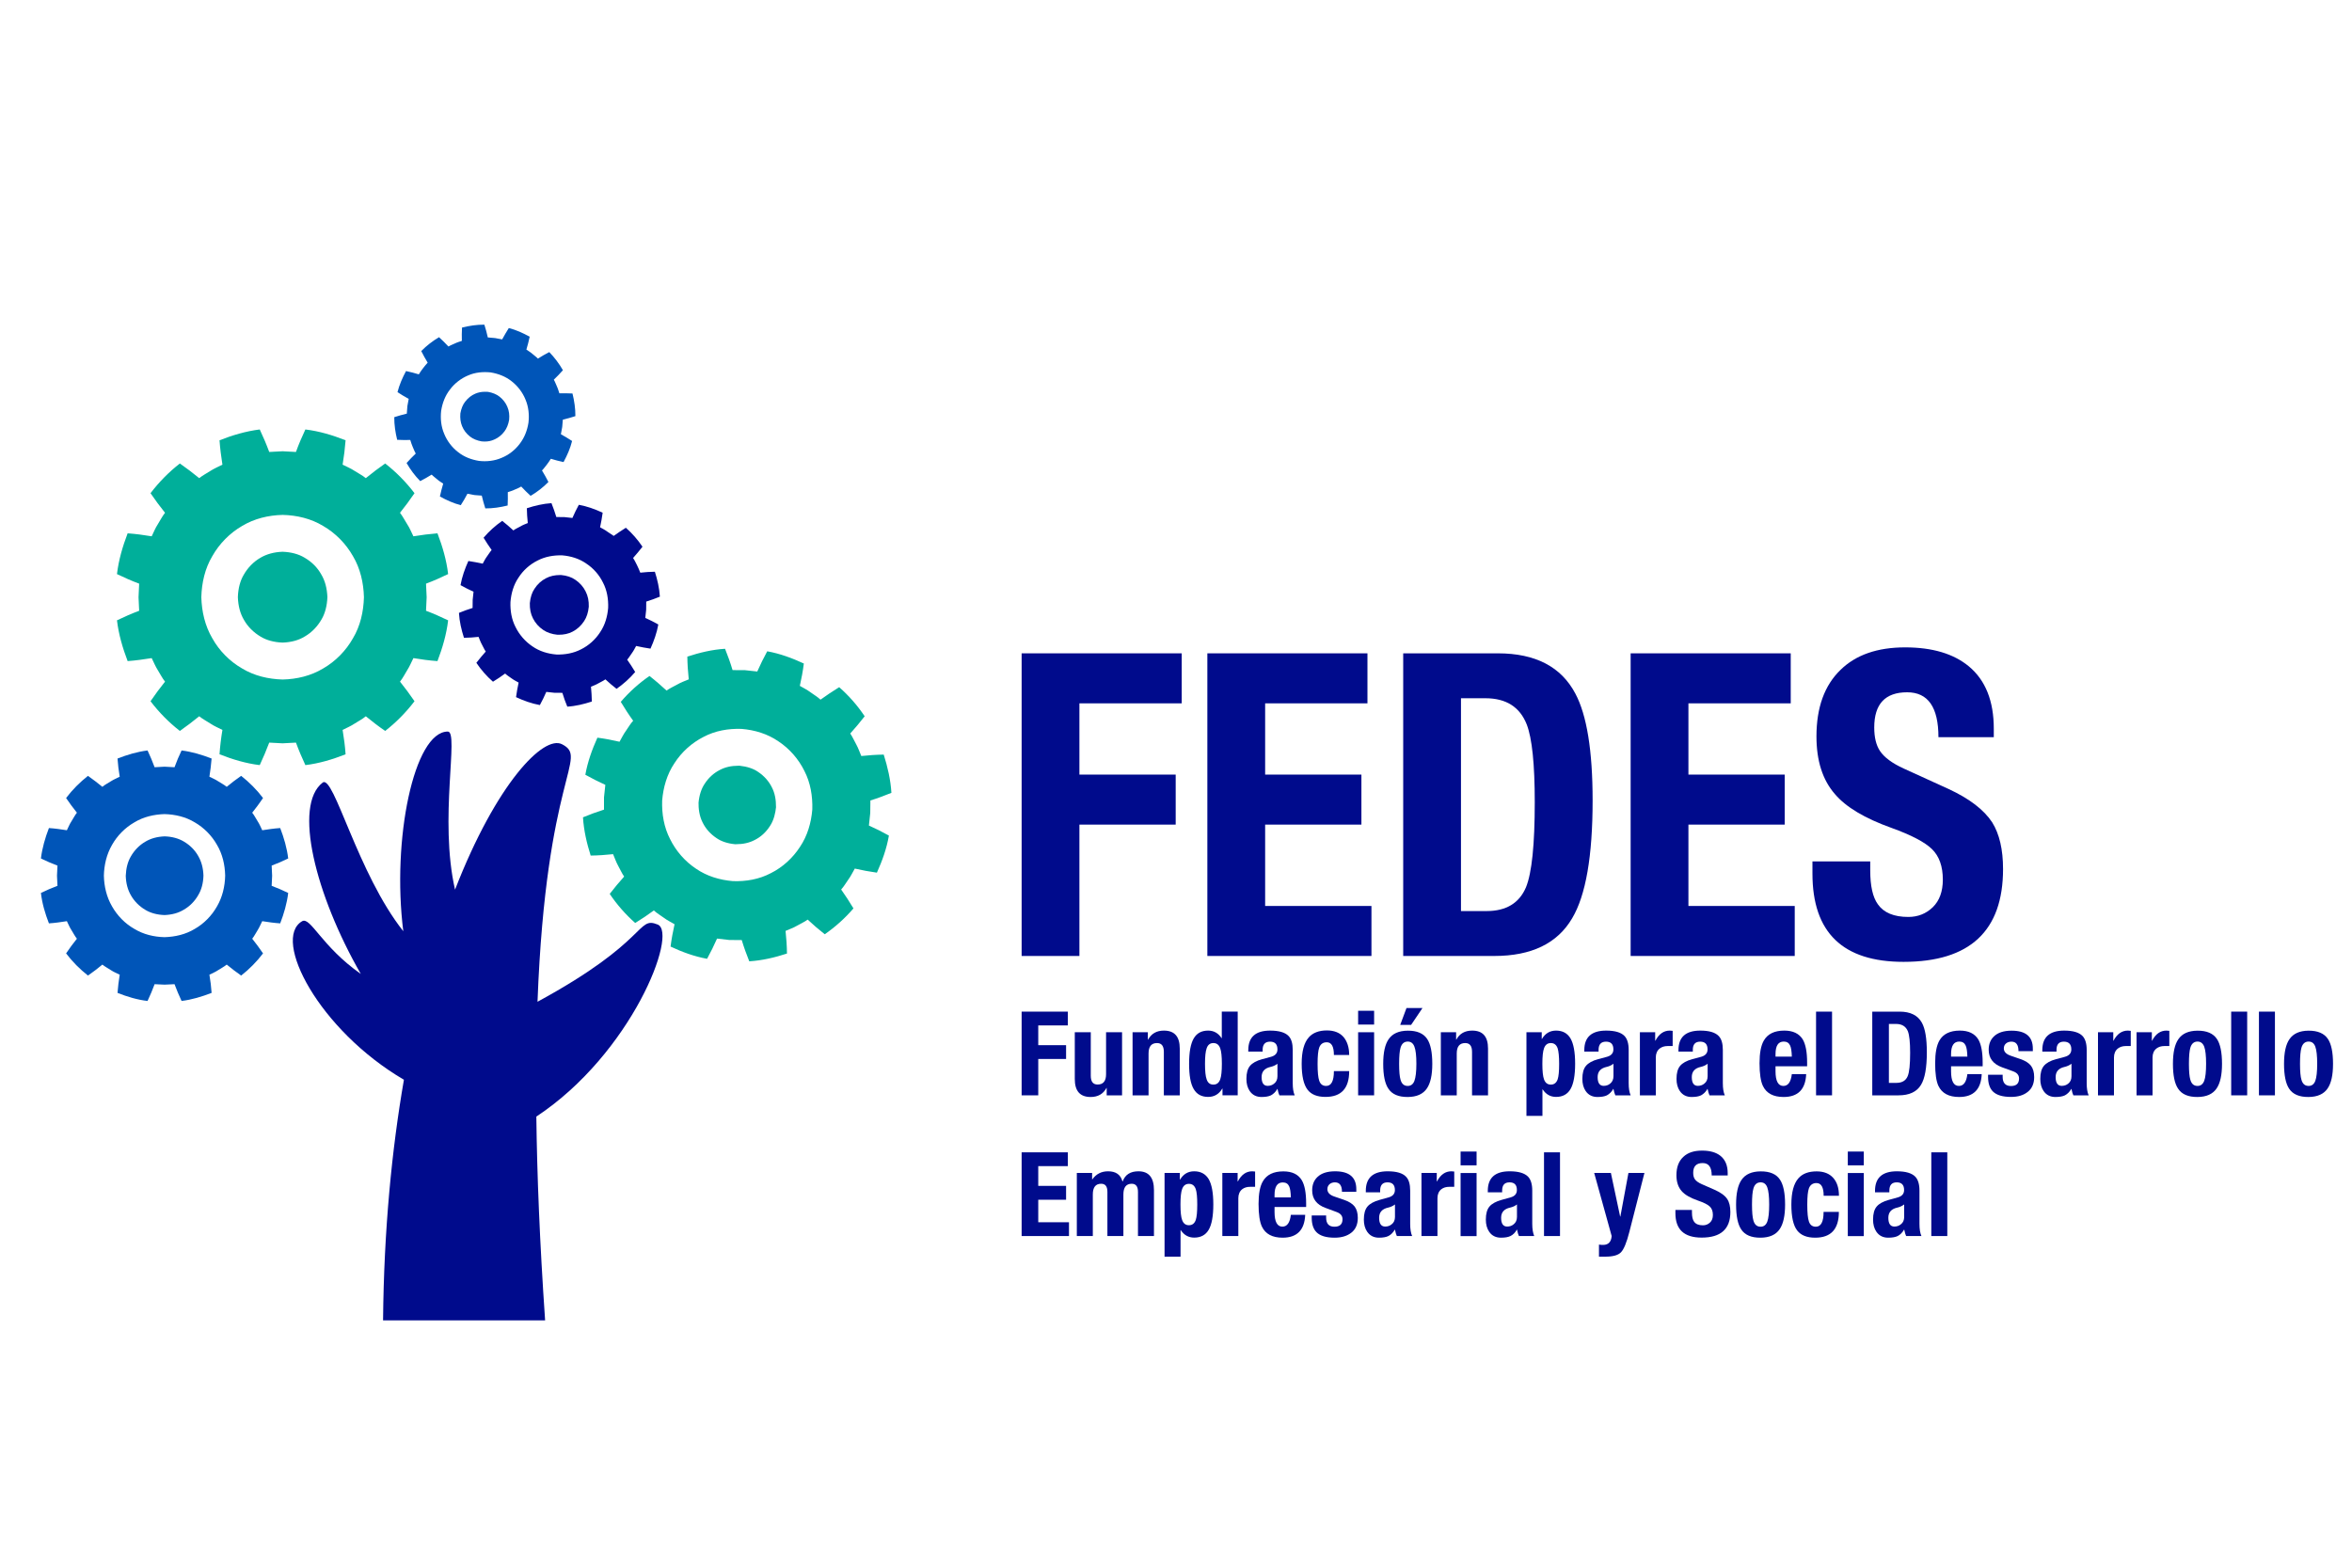 <?xml version="1.0" encoding="UTF-8"?> <svg xmlns="http://www.w3.org/2000/svg" xmlns:xlink="http://www.w3.org/1999/xlink" version="1.1" id="Capa_1" x="0px" y="0px" viewBox="0 0 300 200" style="enable-background:new 0 0 300 200;" xml:space="preserve"> <style type="text/css"> .st0{fill:#000B8C;} .st1{fill:#00AF9A;} .st2{fill:#0055B8;} </style> <g> <g> <path class="st0" d="M69.53,168.46c-0.69-10.01-1.03-18.6-1.12-26.01c12.14-8.02,18.11-23.43,15.48-24.5 c-2.7-1.1-1.04,2.09-15.33,9.85c1.1-29.06,6.57-31.08,3.13-32.85c-2.36-1.22-8.39,5.01-13.65,18.55 c-2.07-9.05,0.55-20.17-0.92-20.17c-4.32,0-7.16,13.78-5.68,25.47c-5.85-7.38-8.87-20.03-10.28-18.96 c-3.79,2.89-0.94,14.31,4.86,24.41c-5.03-3.53-6.42-7.35-7.49-6.72c-3.88,2.28,2.15,13.87,12.99,20.22 c-1.54,8.88-2.55,19.1-2.66,30.7H69.53z"></path> <path class="st1" d="M27.08,81.43c-0.93-1.58-1.35-3.4-1.4-5.24c0.05-1.85,0.46-3.66,1.4-5.24c0.9-1.59,2.23-2.94,3.8-3.85 c1.56-0.94,3.36-1.37,5.17-1.41c1.82,0.04,3.62,0.47,5.17,1.41c1.57,0.91,2.9,2.26,3.8,3.85c0.94,1.58,1.35,3.4,1.4,5.24 c-0.05,1.84-0.46,3.67-1.4,5.24c-0.9,1.59-2.22,2.94-3.8,3.85c-1.56,0.94-3.35,1.37-5.17,1.41c-1.82-0.05-3.62-0.47-5.17-1.41 C29.3,84.37,27.97,83.03,27.08,81.43 M17.75,77.92c-0.97,0.36-1.89,0.77-2.83,1.22c0.21,1.78,0.72,3.52,1.36,5.2 c1.01-0.07,2.06-0.22,3.07-0.38c0.25,0.51,0.47,1.05,0.78,1.54c0.31,0.49,0.56,1.01,0.92,1.46c-0.64,0.8-1.26,1.63-1.85,2.5 c1.08,1.42,2.34,2.7,3.74,3.79c0.85-0.6,1.68-1.22,2.47-1.87c0.44,0.36,0.96,0.62,1.44,0.94c0.48,0.32,1.01,0.54,1.52,0.8 c-0.17,1.02-0.3,2.08-0.37,3.11c1.65,0.65,3.37,1.17,5.13,1.38c0.44-0.95,0.84-1.88,1.21-2.87l1.7,0.09l1.71-0.09 c0.36,0.99,0.76,1.92,1.2,2.87c1.76-0.21,3.48-0.73,5.13-1.38c-0.07-1.03-0.21-2.09-0.38-3.11c0.51-0.26,1.04-0.48,1.52-0.8 c0.48-0.31,1-0.57,1.44-0.94c0.79,0.65,1.61,1.28,2.47,1.87c1.4-1.09,2.66-2.37,3.74-3.79c-0.59-0.87-1.21-1.7-1.85-2.5 c0.36-0.45,0.62-0.97,0.92-1.46c0.31-0.48,0.53-1.02,0.79-1.54c1.01,0.17,2.05,0.31,3.07,0.38c0.64-1.68,1.15-3.42,1.36-5.2 c-0.94-0.45-1.86-0.86-2.82-1.22l0.08-1.73l-0.08-1.73c0.97-0.36,1.89-0.77,2.82-1.22c-0.21-1.79-0.72-3.53-1.36-5.2 c-1.01,0.08-2.06,0.21-3.07,0.38c-0.26-0.52-0.47-1.06-0.79-1.54c-0.31-0.48-0.57-1.01-0.92-1.46c0.64-0.8,1.26-1.63,1.85-2.5 c-1.08-1.42-2.34-2.7-3.74-3.79c-0.86,0.6-1.68,1.22-2.47,1.87c-0.44-0.36-0.96-0.62-1.44-0.93c-0.48-0.32-1.01-0.53-1.52-0.79 c0.17-1.02,0.3-2.08,0.38-3.11c-1.65-0.65-3.37-1.17-5.13-1.38c-0.44,0.95-0.85,1.88-1.2,2.87l-1.71-0.09l-1.7,0.09 c-0.36-0.98-0.76-1.91-1.21-2.87c-1.76,0.22-3.48,0.73-5.13,1.38c0.07,1.02,0.21,2.09,0.37,3.11c-0.51,0.26-1.04,0.48-1.52,0.79 c-0.48,0.31-0.99,0.57-1.44,0.93c-0.79-0.65-1.61-1.27-2.47-1.87c-1.4,1.09-2.66,2.37-3.74,3.79c0.59,0.87,1.21,1.7,1.85,2.5 c-0.36,0.45-0.61,0.97-0.92,1.46c-0.32,0.49-0.53,1.02-0.78,1.54c-1.01-0.17-2.06-0.31-3.07-0.38c-0.64,1.67-1.15,3.42-1.36,5.2 c0.94,0.45,1.85,0.86,2.83,1.22l-0.08,1.73L17.75,77.92z"></path> <path class="st1" d="M36.05,81.98c-1.09-0.04-2.05-0.3-2.79-0.75c-0.92-0.54-1.66-1.29-2.14-2.14c-0.49-0.82-0.74-1.8-0.78-2.91 c0.04-1.12,0.29-2.07,0.73-2.82c0.53-0.94,1.27-1.69,2.11-2.18c0.81-0.49,1.77-0.75,2.86-0.79c1.09,0.04,2.05,0.3,2.78,0.74 c0.94,0.54,1.67,1.28,2.15,2.14c0.5,0.83,0.74,1.79,0.79,2.9c-0.04,1.11-0.3,2.08-0.73,2.82c-0.54,0.95-1.27,1.69-2.12,2.19 C38.1,81.69,37.13,81.94,36.05,81.98"></path> <path class="st1" d="M85.47,107.05c-0.78-1.51-1.07-3.22-1.01-4.92c0.14-1.7,0.62-3.36,1.57-4.77c0.91-1.42,2.21-2.59,3.71-3.35 c1.49-0.79,3.17-1.08,4.85-1.02c1.68,0.14,3.31,0.63,4.7,1.59c1.41,0.93,2.56,2.25,3.31,3.77c0.78,1.51,1.06,3.21,1.01,4.92 c-0.14,1.7-0.62,3.36-1.57,4.77c-0.92,1.42-2.21,2.6-3.71,3.35c-1.49,0.79-3.17,1.08-4.85,1.02c-1.68-0.14-3.32-0.63-4.71-1.59 C87.37,109.89,86.22,108.57,85.47,107.05 M77.04,103.29c-0.92,0.29-1.79,0.61-2.68,0.98c0.1,1.66,0.48,3.3,0.98,4.88 c0.94-0.01,1.91-0.08,2.86-0.18c0.21,0.49,0.38,1,0.64,1.47c0.26,0.46,0.47,0.96,0.77,1.39c-0.63,0.7-1.25,1.44-1.84,2.21 c0.92,1.37,2.02,2.62,3.25,3.71c0.82-0.5,1.62-1.04,2.38-1.6c0.39,0.36,0.85,0.63,1.28,0.94c0.42,0.32,0.91,0.55,1.36,0.82 c-0.21,0.93-0.39,1.91-0.51,2.85c1.49,0.7,3.05,1.27,4.66,1.56c0.46-0.85,0.88-1.69,1.27-2.58l1.57,0.18l1.58,0.01 c0.28,0.93,0.6,1.81,0.96,2.71c1.64-0.1,3.25-0.48,4.81-0.99c-0.01-0.95-0.08-1.95-0.18-2.89c0.49-0.22,0.99-0.38,1.44-0.65 c0.46-0.27,0.95-0.47,1.38-0.79c0.69,0.65,1.42,1.27,2.18,1.87c1.35-0.94,2.59-2.05,3.66-3.3c-0.5-0.83-1.02-1.64-1.57-2.41 c0.36-0.39,0.62-0.86,0.93-1.29c0.32-0.43,0.54-0.92,0.81-1.38c0.92,0.21,1.88,0.39,2.82,0.52c0.68-1.51,1.25-3.09,1.53-4.73 c-0.84-0.47-1.67-0.89-2.55-1.28l0.17-1.59l0.02-1.61c0.92-0.28,1.78-0.61,2.68-0.97c-0.1-1.66-0.48-3.3-0.98-4.88 c-0.94,0.01-1.91,0.08-2.86,0.18c-0.21-0.49-0.38-1-0.64-1.47c-0.26-0.46-0.47-0.96-0.77-1.4c0.63-0.7,1.25-1.44,1.84-2.2 c-0.92-1.38-2.02-2.63-3.25-3.71c-0.82,0.5-1.62,1.04-2.38,1.59c-0.39-0.36-0.85-0.63-1.28-0.94c-0.42-0.32-0.9-0.55-1.36-0.82 c0.21-0.93,0.39-1.9,0.51-2.85c-1.49-0.69-3.05-1.27-4.67-1.56c-0.46,0.85-0.88,1.69-1.27,2.58l-1.57-0.17l-1.58-0.01 c-0.28-0.94-0.6-1.82-0.96-2.72c-1.64,0.1-3.25,0.49-4.81,1c0.01,0.95,0.08,1.94,0.18,2.9c-0.49,0.21-0.99,0.38-1.45,0.65 c-0.46,0.26-0.95,0.47-1.38,0.78c-0.69-0.64-1.42-1.27-2.18-1.86c-1.35,0.93-2.59,2.05-3.66,3.3c0.5,0.83,1.02,1.64,1.58,2.41 c-0.36,0.39-0.62,0.86-0.93,1.3c-0.32,0.43-0.54,0.92-0.81,1.38c-0.93-0.22-1.89-0.4-2.82-0.52c-0.68,1.51-1.25,3.09-1.54,4.73 c0.84,0.47,1.67,0.89,2.55,1.29l-0.17,1.59L77.04,103.29z"></path> <path class="st1" d="M93.74,107.7c-0.94-0.09-1.75-0.36-2.35-0.78c-0.78-0.52-1.38-1.2-1.76-1.97c-0.46-0.89-0.54-1.85-0.53-2.55 c0.09-0.96,0.36-1.78,0.77-2.39c0.51-0.8,1.19-1.4,1.94-1.78c0.7-0.37,1.48-0.54,2.38-0.54l0.15,0c0.94,0.1,1.75,0.36,2.35,0.78 c0.78,0.52,1.38,1.2,1.76,1.97c0.38,0.73,0.54,1.58,0.53,2.55c-0.07,0.69-0.26,1.63-0.77,2.39c-0.51,0.8-1.18,1.4-1.94,1.78 c-0.7,0.37-1.49,0.54-2.37,0.54L93.74,107.7z"></path> <path class="st2" d="M56.65,55.33c-0.39-0.92-0.49-1.93-0.38-2.92c0.15-0.98,0.51-1.93,1.12-2.71c0.59-0.79,1.4-1.42,2.31-1.8 c0.9-0.4,1.9-0.49,2.88-0.39c0.97,0.16,1.9,0.51,2.68,1.13c0.78,0.61,1.4,1.42,1.77,2.34c0.39,0.92,0.49,1.93,0.38,2.92 c-0.15,0.99-0.51,1.93-1.12,2.72c-0.59,0.79-1.4,1.42-2.31,1.79c-0.9,0.39-1.9,0.5-2.88,0.39c-0.98-0.16-1.91-0.51-2.68-1.13 C57.64,57.07,57.02,56.25,56.65,55.33 M51.89,52.77c-0.55,0.13-1.07,0.28-1.6,0.45c-0.01,0.98,0.14,1.95,0.37,2.89 c0.55,0.03,1.12,0.03,1.67,0.02c0.1,0.3,0.18,0.6,0.31,0.88c0.13,0.28,0.23,0.58,0.39,0.85c-0.39,0.38-0.79,0.78-1.17,1.21 c0.48,0.84,1.06,1.62,1.74,2.31c0.5-0.26,0.99-0.54,1.46-0.83c0.22,0.23,0.47,0.4,0.71,0.61c0.23,0.21,0.5,0.36,0.76,0.54 c-0.16,0.54-0.3,1.09-0.42,1.64c0.85,0.47,1.73,0.87,2.66,1.11c0.31-0.48,0.59-0.95,0.85-1.46l0.91,0.17l0.92,0.07 c0.13,0.56,0.28,1.09,0.45,1.63c0.96,0.01,1.92-0.14,2.85-0.37c0.03-0.56,0.03-1.14,0.02-1.7c0.29-0.1,0.59-0.18,0.87-0.32 c0.28-0.13,0.58-0.23,0.84-0.4c0.38,0.41,0.78,0.8,1.2,1.19c0.83-0.49,1.59-1.08,2.27-1.77c-0.26-0.51-0.53-1-0.82-1.47 c0.23-0.22,0.4-0.49,0.6-0.72c0.2-0.24,0.36-0.52,0.53-0.77c0.53,0.16,1.08,0.31,1.62,0.42c0.46-0.85,0.86-1.75,1.09-2.69 c-0.48-0.31-0.94-0.59-1.43-0.86l0.17-0.92l0.08-0.94c0.55-0.13,1.07-0.28,1.6-0.45c0.01-0.97-0.14-1.95-0.37-2.89 c-0.55-0.03-1.13-0.03-1.67-0.02c-0.11-0.3-0.18-0.6-0.32-0.89c-0.13-0.28-0.23-0.58-0.39-0.85c0.4-0.38,0.79-0.79,1.16-1.21 c-0.48-0.84-1.07-1.62-1.74-2.31c-0.51,0.26-0.99,0.54-1.45,0.83c-0.22-0.23-0.47-0.4-0.71-0.61c-0.23-0.21-0.51-0.36-0.76-0.54 c0.16-0.54,0.31-1.1,0.42-1.64c-0.84-0.47-1.73-0.87-2.66-1.11c-0.3,0.48-0.58,0.95-0.85,1.45l-0.91-0.17l-0.92-0.08 c-0.12-0.56-0.27-1.09-0.44-1.63c-0.96-0.01-1.92,0.14-2.85,0.37c-0.03,0.56-0.04,1.14-0.02,1.7c-0.29,0.1-0.59,0.18-0.87,0.32 c-0.28,0.13-0.58,0.24-0.84,0.4c-0.38-0.41-0.78-0.8-1.2-1.19c-0.83,0.49-1.59,1.08-2.27,1.77c0.26,0.51,0.53,1,0.82,1.48 c-0.22,0.22-0.4,0.48-0.6,0.72c-0.2,0.24-0.36,0.51-0.53,0.77c-0.53-0.16-1.08-0.31-1.63-0.42c-0.46,0.85-0.85,1.75-1.09,2.69 c0.47,0.31,0.94,0.59,1.43,0.86l-0.17,0.92L51.89,52.77z"></path> <path class="st2" d="M61.82,56.33c-0.13,0-0.26-0.01-0.39-0.02c-0.6-0.11-1.09-0.31-1.47-0.61c-0.47-0.36-0.81-0.82-1.02-1.33 c-0.2-0.49-0.27-1.02-0.22-1.63c0.11-0.61,0.31-1.11,0.6-1.48c0.36-0.48,0.81-0.83,1.31-1.04c0.38-0.16,0.77-0.24,1.22-0.24 c0.13,0,0.26,0.01,0.39,0.01c0.6,0.11,1.09,0.31,1.47,0.61c0.46,0.36,0.81,0.82,1.01,1.32c0.21,0.49,0.28,1.03,0.22,1.64 c-0.1,0.59-0.31,1.1-0.6,1.48c-0.36,0.48-0.81,0.83-1.31,1.04C62.66,56.25,62.27,56.33,61.82,56.33"></path> <path class="st0" d="M65.76,80c-0.51-0.98-0.69-2.09-0.65-3.2c0.09-1.11,0.4-2.19,1.02-3.1c0.59-0.93,1.44-1.69,2.42-2.18 c0.97-0.51,2.06-0.7,3.16-0.67c1.09,0.09,2.16,0.41,3.06,1.04c0.92,0.6,1.67,1.46,2.15,2.45c0.51,0.98,0.69,2.09,0.65,3.21 c-0.09,1.1-0.4,2.19-1.02,3.1c-0.6,0.93-1.44,1.69-2.42,2.18c-0.97,0.51-2.07,0.7-3.16,0.67c-1.09-0.09-2.16-0.41-3.06-1.04 C67,81.85,66.25,80.99,65.76,80 M60.28,77.56c-0.6,0.19-1.16,0.39-1.74,0.63c0.06,1.08,0.31,2.15,0.64,3.18 c0.61-0.01,1.25-0.05,1.86-0.12c0.14,0.32,0.25,0.66,0.42,0.96c0.17,0.3,0.3,0.63,0.5,0.91c-0.41,0.46-0.81,0.94-1.2,1.44 c0.6,0.89,1.31,1.71,2.12,2.41c0.54-0.33,1.05-0.67,1.55-1.04c0.26,0.24,0.55,0.42,0.83,0.62c0.28,0.21,0.59,0.36,0.89,0.53 c-0.13,0.61-0.25,1.25-0.33,1.86c0.97,0.45,1.99,0.82,3.04,1.01c0.3-0.55,0.57-1.1,0.82-1.68l1.02,0.11l1.03,0.01 c0.18,0.61,0.39,1.18,0.63,1.76c1.06-0.06,2.11-0.32,3.13-0.65c-0.01-0.62-0.05-1.27-0.11-1.89c0.32-0.14,0.64-0.25,0.94-0.43 c0.3-0.17,0.62-0.31,0.9-0.51c0.45,0.42,0.92,0.82,1.42,1.21c0.88-0.61,1.68-1.33,2.38-2.15c-0.32-0.54-0.67-1.07-1.02-1.57 c0.23-0.26,0.4-0.57,0.61-0.85c0.21-0.28,0.36-0.6,0.53-0.9c0.6,0.13,1.23,0.26,1.83,0.34c0.44-0.98,0.81-2.01,1-3.08 c-0.55-0.31-1.08-0.58-1.66-0.84l0.11-1.04l0.01-1.04c0.6-0.19,1.16-0.39,1.74-0.63c-0.07-1.08-0.31-2.15-0.64-3.18 c-0.61,0.01-1.25,0.05-1.86,0.12c-0.14-0.32-0.25-0.65-0.42-0.96c-0.16-0.3-0.3-0.63-0.5-0.91c0.41-0.46,0.81-0.94,1.2-1.44 c-0.6-0.89-1.31-1.71-2.12-2.42c-0.53,0.33-1.05,0.68-1.55,1.04C78,68.17,77.71,68,77.43,67.8c-0.28-0.21-0.59-0.36-0.89-0.53 c0.13-0.61,0.25-1.24,0.33-1.86c-0.97-0.45-1.99-0.82-3.04-1.01c-0.3,0.56-0.57,1.1-0.82,1.68l-1.02-0.11l-1.03-0.01 c-0.18-0.61-0.39-1.18-0.62-1.77c-1.07,0.07-2.12,0.32-3.14,0.65c0.01,0.62,0.05,1.27,0.12,1.89c-0.32,0.13-0.65,0.25-0.94,0.43 c-0.3,0.17-0.62,0.3-0.9,0.51c-0.45-0.42-0.93-0.83-1.42-1.22c-0.88,0.61-1.68,1.33-2.38,2.15c0.33,0.54,0.67,1.07,1.03,1.57 c-0.23,0.26-0.4,0.56-0.61,0.84c-0.21,0.28-0.36,0.6-0.53,0.9c-0.6-0.13-1.23-0.25-1.83-0.34c-0.44,0.98-0.81,2.01-1,3.08 c0.55,0.31,1.08,0.58,1.66,0.84l-0.11,1.04L60.28,77.56z"></path> <path class="st0" d="M71.11,80.98c-0.71-0.07-1.33-0.28-1.8-0.6c-0.59-0.39-1.04-0.91-1.33-1.49c-0.29-0.56-0.42-1.21-0.4-1.94 c0.07-0.74,0.27-1.36,0.59-1.83c0.38-0.6,0.9-1.06,1.47-1.35c0.53-0.28,1.12-0.41,1.8-0.41l0.13,0c0.72,0.07,1.33,0.27,1.8,0.6 c0.59,0.39,1.04,0.91,1.33,1.5c0.29,0.56,0.42,1.2,0.4,1.94c-0.07,0.73-0.27,1.35-0.59,1.83c-0.38,0.59-0.9,1.06-1.47,1.35 c-0.53,0.28-1.11,0.4-1.79,0.4H71.11z"></path> <path class="st2" d="M14.29,115.63c-0.69-1.18-1.01-2.54-1.04-3.92c0.03-1.37,0.35-2.73,1.04-3.92c0.67-1.19,1.66-2.19,2.84-2.87 c1.16-0.71,2.51-1.02,3.86-1.06c1.36,0.04,2.7,0.35,3.86,1.06c1.17,0.68,2.16,1.68,2.83,2.87c0.7,1.18,1.01,2.54,1.04,3.92 c-0.03,1.37-0.35,2.74-1.04,3.92c-0.67,1.19-1.66,2.2-2.83,2.87c-1.16,0.71-2.51,1.02-3.86,1.06c-1.35-0.03-2.7-0.35-3.86-1.06 C15.95,117.83,14.96,116.82,14.29,115.63 M7.33,113.01c-0.73,0.27-1.41,0.57-2.11,0.91c0.15,1.34,0.54,2.64,1.02,3.88 c0.76-0.05,1.54-0.16,2.29-0.28c0.19,0.38,0.35,0.79,0.59,1.15c0.23,0.36,0.42,0.75,0.69,1.09c-0.48,0.59-0.94,1.22-1.38,1.87 c0.8,1.06,1.75,2.01,2.79,2.83c0.64-0.45,1.26-0.91,1.84-1.4c0.33,0.27,0.71,0.46,1.07,0.7c0.36,0.24,0.75,0.4,1.14,0.59 c-0.13,0.76-0.22,1.56-0.28,2.32c1.23,0.49,2.52,0.88,3.83,1.03c0.33-0.71,0.63-1.4,0.9-2.14l1.27,0.06l1.27-0.06 c0.27,0.73,0.57,1.43,0.9,2.14c1.31-0.16,2.59-0.55,3.83-1.03c-0.05-0.77-0.15-1.56-0.28-2.32c0.38-0.19,0.78-0.35,1.13-0.59 c0.36-0.23,0.74-0.43,1.08-0.7c0.59,0.49,1.2,0.95,1.84,1.4c1.05-0.82,1.99-1.78,2.79-2.83c-0.44-0.65-0.9-1.27-1.38-1.87 c0.27-0.34,0.46-0.73,0.69-1.09c0.23-0.36,0.39-0.77,0.59-1.15c0.75,0.12,1.53,0.23,2.29,0.28c0.48-1.25,0.86-2.55,1.02-3.88 c-0.7-0.34-1.38-0.64-2.11-0.91l0.06-1.29l-0.06-1.29c0.73-0.27,1.41-0.57,2.11-0.91c-0.16-1.33-0.54-2.63-1.02-3.88 c-0.76,0.05-1.54,0.16-2.29,0.28c-0.19-0.38-0.35-0.79-0.59-1.15c-0.23-0.36-0.42-0.75-0.69-1.09c0.48-0.6,0.94-1.22,1.38-1.87 c-0.8-1.06-1.75-2.01-2.79-2.83c-0.64,0.44-1.25,0.91-1.84,1.4c-0.33-0.27-0.72-0.46-1.08-0.7c-0.36-0.24-0.75-0.4-1.13-0.59 c0.12-0.76,0.22-1.56,0.28-2.32c-1.23-0.48-2.52-0.87-3.83-1.03c-0.34,0.71-0.63,1.4-0.9,2.14l-1.27-0.07l-1.27,0.07 c-0.27-0.74-0.57-1.43-0.9-2.14c-1.31,0.16-2.6,0.55-3.83,1.03c0.05,0.77,0.15,1.56,0.28,2.32c-0.38,0.19-0.78,0.36-1.14,0.59 c-0.36,0.23-0.74,0.42-1.07,0.7c-0.59-0.48-1.2-0.95-1.84-1.4c-1.04,0.82-1.99,1.77-2.79,2.83c0.44,0.65,0.9,1.27,1.38,1.87 c-0.27,0.34-0.46,0.73-0.69,1.09c-0.24,0.36-0.4,0.77-0.59,1.15c-0.75-0.12-1.54-0.23-2.29-0.28c-0.48,1.25-0.86,2.55-1.02,3.88 c0.7,0.34,1.38,0.64,2.11,0.91l-0.06,1.29L7.33,113.01z"></path> <path class="st2" d="M20.99,116.74c-0.94-0.03-1.78-0.26-2.43-0.65c-0.79-0.46-1.42-1.1-1.85-1.85c-0.42-0.71-0.64-1.55-0.67-2.51 c0.04-0.96,0.25-1.79,0.65-2.47c0.45-0.79,1.09-1.44,1.83-1.87c0.71-0.43,1.52-0.65,2.48-0.69c0.95,0.03,1.77,0.26,2.43,0.65 c0.79,0.46,1.43,1.1,1.85,1.85c0.42,0.72,0.64,1.55,0.67,2.51c-0.03,0.97-0.25,1.79-0.65,2.46c-0.45,0.8-1.09,1.44-1.83,1.87 C22.76,116.48,21.94,116.7,20.99,116.74"></path> </g> <g> <polygon class="st0" points="130.31,121.96 130.31,83.35 150.73,83.35 150.73,89.73 137.68,89.73 137.68,98.82 149.96,98.82 149.96,105.2 137.68,105.2 137.68,121.96 "></polygon> <polygon class="st0" points="154,83.35 174.42,83.35 174.42,89.73 161.37,89.73 161.37,98.82 173.65,98.82 173.65,105.2 161.37,105.2 161.37,115.58 174.93,115.58 174.93,121.96 154,121.96 "></polygon> <polygon class="st0" points="207.99,83.35 228.41,83.35 228.41,89.73 215.36,89.73 215.36,98.82 227.64,98.82 227.64,105.2 215.36,105.2 215.36,115.58 228.92,115.58 228.92,121.96 207.99,121.96 "></polygon> <polygon class="st0" points="130.31,139.74 130.31,129.06 136.2,129.06 136.2,130.82 132.43,130.82 132.43,133.34 135.98,133.34 135.98,135.1 132.43,135.1 132.43,139.74 "></polygon> <path class="st0" d="M141.16,139.74v-0.94h-0.03c-0.42,0.77-1.09,1.15-2.02,1.15c-1.35,0-2.02-0.76-2.02-2.29v-5.97h2.04v5.55 c0,0.75,0.29,1.12,0.87,1.12c0.72,0,1.08-0.44,1.08-1.33v-5.34h2.04v8.05H141.16z"></path> <path class="st0" d="M144.46,139.74v-8.05h1.95v0.94h0.03c0.42-0.77,1.09-1.15,2.02-1.15c1.35,0,2.02,0.76,2.02,2.29v5.97h-2.03 v-5.55c0-0.75-0.29-1.12-0.87-1.12c-0.72,0-1.08,0.44-1.08,1.33v5.34H144.46z"></path> <path class="st0" d="M153.7,135.72c0,0.94,0.07,1.6,0.21,1.98c0.15,0.45,0.43,0.67,0.86,0.67c0.42,0,0.71-0.22,0.87-0.67 c0.14-0.38,0.21-1.04,0.21-1.98c0-0.94-0.07-1.6-0.21-1.98c-0.16-0.45-0.45-0.67-0.87-0.67c-0.42,0-0.71,0.22-0.86,0.67 C153.77,134.12,153.7,134.78,153.7,135.72 M155.93,139.74v-0.86h-0.03c-0.42,0.71-1.02,1.06-1.8,1.06c-0.84,0-1.45-0.33-1.84-1 c-0.4-0.67-0.59-1.74-0.59-3.23s0.2-2.56,0.59-3.23c0.39-0.67,1-1,1.84-1c0.72,0,1.29,0.32,1.71,0.96h0.03v-3.38h2.03v10.68 H155.93z"></path> <path class="st0" d="M162.94,137.3v-1.59c-0.26,0.2-0.56,0.33-0.87,0.4c-0.77,0.17-1.15,0.6-1.15,1.3c0,0.75,0.26,1.12,0.77,1.12 c0.31,0,0.59-0.09,0.82-0.28C162.8,138.03,162.94,137.71,162.94,137.3 M161.05,134.16h-1.83v-0.19c0-1.66,0.93-2.49,2.79-2.49 c1.12,0,1.91,0.23,2.35,0.69c0.36,0.37,0.53,0.96,0.53,1.78v4.23c0,0.66,0.08,1.17,0.25,1.56h-1.95 c-0.08-0.15-0.16-0.43-0.25-0.84c-0.23,0.4-0.51,0.67-0.83,0.84c-0.29,0.14-0.69,0.21-1.2,0.21c-0.65,0-1.15-0.25-1.5-0.75 c-0.29-0.42-0.43-0.94-0.43-1.56c0-0.74,0.15-1.29,0.46-1.66c0.31-0.37,0.83-0.66,1.54-0.85l1.15-0.31 c0.54-0.15,0.81-0.47,0.81-0.94c0-0.66-0.32-0.99-0.94-0.99c-0.63,0-0.95,0.35-0.95,1.05V134.16z"></path> <path class="st0" d="M172.09,134.59h-1.95c0-1.08-0.3-1.62-0.91-1.62c-0.47,0-0.79,0.22-0.96,0.67c-0.14,0.38-0.21,1.08-0.21,2.08 c0,1.05,0.07,1.77,0.21,2.16c0.15,0.44,0.44,0.66,0.88,0.66c0.66,0,0.99-0.63,0.99-1.89h1.95c0,2.2-1.01,3.29-3.02,3.29 c-1.05,0-1.82-0.3-2.29-0.92c-0.5-0.65-0.75-1.75-0.75-3.32c0-1.56,0.3-2.67,0.9-3.35c0.52-0.59,1.3-0.89,2.32-0.89 c0.92,0,1.63,0.28,2.12,0.84C171.84,132.86,172.09,133.63,172.09,134.59"></path> <path class="st0" d="M173.23,131.69h2.04v8.05h-2.04V131.69z M173.23,128.95h2.04v1.76h-2.04V128.95z"></path> <path class="st0" d="M178.6,130.75l0.8-2.15h2.04l-1.45,2.15H178.6z M178.46,135.72c0,0.97,0.06,1.64,0.18,2.03 c0.15,0.53,0.45,0.79,0.92,0.79c0.4,0,0.69-0.22,0.85-0.65c0.16-0.43,0.25-1.16,0.25-2.18c0-1.02-0.08-1.74-0.25-2.18 c-0.16-0.43-0.44-0.65-0.85-0.65c-0.46,0-0.77,0.27-0.92,0.79C178.52,134.07,178.46,134.75,178.46,135.72 M176.43,135.72 c0-1.43,0.23-2.48,0.69-3.14c0.49-0.72,1.3-1.08,2.44-1.09c1.18-0.01,2.01,0.35,2.48,1.06c0.43,0.64,0.65,1.7,0.65,3.17 c0,1.43-0.23,2.47-0.69,3.14c-0.49,0.72-1.3,1.08-2.43,1.09c-1.18,0.01-2.01-0.34-2.48-1.06 C176.65,138.25,176.43,137.19,176.43,135.72"></path> <path class="st0" d="M183.78,139.74v-8.05h1.95v0.94h0.03c0.41-0.77,1.09-1.15,2.02-1.15c1.35,0,2.02,0.76,2.02,2.29v5.97h-2.04 v-5.55c0-0.75-0.29-1.12-0.87-1.12c-0.72,0-1.08,0.44-1.08,1.33v5.34H183.78z"></path> <path class="st0" d="M196.73,135.72c0,0.94,0.07,1.6,0.21,1.98c0.16,0.45,0.45,0.67,0.87,0.67c0.42,0,0.71-0.22,0.87-0.67 c0.13-0.38,0.19-1.04,0.19-1.98c0-0.94-0.07-1.6-0.19-1.98c-0.16-0.45-0.45-0.67-0.87-0.67c-0.42,0-0.71,0.22-0.87,0.67 C196.8,134.12,196.73,134.78,196.73,135.72 M194.7,142.37v-10.68h1.95v0.85h0.03c0.42-0.71,1.02-1.06,1.8-1.06 c0.84,0,1.45,0.34,1.84,1c0.39,0.67,0.59,1.75,0.59,3.23c0,1.48-0.2,2.56-0.59,3.23c-0.39,0.67-1.01,1-1.84,1 c-0.72,0-1.29-0.32-1.71-0.96h-0.03v3.38H194.7z"></path> <path class="st0" d="M205.8,137.3v-1.59c-0.27,0.2-0.55,0.33-0.87,0.4c-0.77,0.17-1.15,0.6-1.15,1.3c0,0.75,0.26,1.12,0.77,1.12 c0.31,0,0.59-0.09,0.82-0.28C205.65,138.03,205.8,137.71,205.8,137.3 M203.91,134.16h-1.83v-0.19c0-1.66,0.93-2.49,2.79-2.49 c1.12,0,1.9,0.23,2.34,0.69c0.35,0.37,0.53,0.96,0.53,1.78v4.23c0,0.66,0.08,1.17,0.25,1.56h-1.95c-0.08-0.15-0.16-0.43-0.25-0.84 c-0.23,0.4-0.51,0.67-0.83,0.84c-0.29,0.14-0.69,0.21-1.2,0.21c-0.65,0-1.15-0.25-1.5-0.75c-0.29-0.42-0.43-0.94-0.43-1.56 c0-0.74,0.15-1.29,0.46-1.66c0.31-0.37,0.82-0.66,1.54-0.85l1.15-0.31c0.54-0.15,0.81-0.47,0.81-0.94c0-0.66-0.31-0.99-0.94-0.99 c-0.63,0-0.95,0.35-0.95,1.05V134.16z"></path> <path class="st0" d="M209.17,139.74v-8.05h1.95v1.08h0.03c0.45-0.86,1.06-1.29,1.83-1.29c0.09,0,0.21,0.01,0.37,0.03v1.94h-0.64 c-0.41,0-0.75,0.11-1.02,0.32c-0.32,0.26-0.49,0.64-0.49,1.14v4.83H209.17z"></path> <path class="st0" d="M217.81,137.3v-1.59c-0.26,0.2-0.55,0.33-0.87,0.4c-0.77,0.17-1.15,0.6-1.15,1.3c0,0.75,0.26,1.12,0.77,1.12 c0.31,0,0.59-0.09,0.82-0.28C217.67,138.03,217.81,137.71,217.81,137.3 M215.92,134.16h-1.83v-0.19c0-1.66,0.93-2.49,2.79-2.49 c1.12,0,1.9,0.23,2.34,0.69c0.36,0.37,0.53,0.96,0.53,1.78v4.23c0,0.66,0.08,1.17,0.25,1.56h-1.95c-0.08-0.15-0.16-0.43-0.25-0.84 c-0.23,0.4-0.51,0.67-0.83,0.84c-0.28,0.14-0.69,0.21-1.2,0.21c-0.65,0-1.15-0.25-1.5-0.75c-0.29-0.42-0.43-0.94-0.43-1.56 c0-0.74,0.15-1.29,0.46-1.66c0.31-0.37,0.83-0.66,1.54-0.85l1.15-0.31c0.54-0.15,0.81-0.47,0.81-0.94c0-0.66-0.31-0.99-0.94-0.99 c-0.63,0-0.94,0.35-0.94,1.05V134.16z"></path> <path class="st0" d="M226.47,134.8h2.08c-0.02-0.68-0.09-1.15-0.22-1.42c-0.15-0.33-0.42-0.5-0.81-0.5c-0.7,0-1.05,0.53-1.05,1.6 V134.8z M230.5,136.03h-4.03v0.64c0,1.25,0.34,1.87,1,1.87c0.6,0,0.96-0.5,1.08-1.51h1.83c-0.08,1.94-1.04,2.92-2.88,2.92 c-1.31,0-2.19-0.47-2.64-1.41c-0.28-0.59-0.43-1.55-0.43-2.9c0-1.29,0.18-2.26,0.55-2.89c0.49-0.85,1.36-1.27,2.61-1.27 c1.11,0,1.89,0.38,2.35,1.12c0.37,0.62,0.56,1.61,0.56,2.96V136.03z"></path> <rect x="231.64" y="129.06" class="st0" width="2.04" height="10.68"></rect> <path class="st0" d="M240.93,130.64v7.51h0.95c0.72,0,1.2-0.28,1.44-0.84c0.22-0.51,0.32-1.51,0.32-3.01 c0-1.33-0.1-2.25-0.29-2.74c-0.26-0.62-0.76-0.93-1.52-0.93H240.93z M238.81,139.74v-10.68h3.48c1.38,0,2.33,0.47,2.85,1.42 c0.42,0.76,0.63,2.01,0.63,3.77c0,1.97-0.25,3.35-0.75,4.16c-0.54,0.89-1.5,1.33-2.86,1.33H238.81z"></path> <path class="st0" d="M248.86,134.8h2.08c-0.02-0.68-0.09-1.15-0.22-1.42c-0.15-0.33-0.42-0.5-0.81-0.5c-0.7,0-1.05,0.53-1.05,1.6 V134.8z M252.89,136.03h-4.03v0.64c0,1.25,0.33,1.87,1,1.87c0.6,0,0.96-0.5,1.08-1.51h1.83c-0.08,1.94-1.04,2.92-2.88,2.92 c-1.31,0-2.19-0.47-2.64-1.41c-0.28-0.59-0.42-1.55-0.42-2.9c0-1.29,0.18-2.26,0.54-2.89c0.49-0.85,1.37-1.27,2.61-1.27 c1.11,0,1.89,0.38,2.35,1.12c0.37,0.62,0.56,1.61,0.56,2.96V136.03z"></path> <path class="st0" d="M253.61,137.11h1.83v0.27c0,0.78,0.36,1.17,1.06,1.17c0.69,0,1.03-0.32,1.03-0.96c0-0.43-0.25-0.73-0.74-0.91 l-1.43-0.52c-1.13-0.41-1.7-1.16-1.7-2.24c0-0.72,0.23-1.29,0.68-1.71c0.5-0.48,1.25-0.72,2.24-0.72c1.81,0,2.71,0.76,2.71,2.29 v0.32h-1.83c0-0.81-0.3-1.21-0.9-1.21c-0.28,0-0.51,0.08-0.69,0.23c-0.18,0.15-0.28,0.37-0.28,0.63c0,0.43,0.3,0.74,0.89,0.94 l1.22,0.42c0.64,0.22,1.09,0.51,1.36,0.86c0.26,0.35,0.4,0.83,0.4,1.44c0,0.82-0.27,1.45-0.81,1.88 c-0.54,0.44-1.25,0.65-2.14,0.65c-1.08,0-1.85-0.23-2.32-0.7c-0.4-0.4-0.61-1.02-0.61-1.86V137.11z"></path> <path class="st0" d="M264.22,137.3v-1.59c-0.27,0.2-0.56,0.33-0.87,0.4c-0.77,0.17-1.15,0.6-1.15,1.3c0,0.75,0.26,1.12,0.77,1.12 c0.32,0,0.59-0.09,0.83-0.28C264.08,138.03,264.22,137.71,264.22,137.3 M262.33,134.16h-1.83v-0.19c0-1.66,0.93-2.49,2.79-2.49 c1.12,0,1.9,0.23,2.34,0.69c0.35,0.37,0.53,0.96,0.53,1.78v4.23c0,0.66,0.08,1.17,0.25,1.56h-1.95c-0.08-0.15-0.16-0.43-0.25-0.84 c-0.23,0.4-0.51,0.67-0.83,0.84c-0.29,0.14-0.69,0.21-1.21,0.21c-0.65,0-1.15-0.25-1.5-0.75c-0.29-0.42-0.43-0.94-0.43-1.56 c0-0.74,0.15-1.29,0.46-1.66c0.31-0.37,0.82-0.66,1.54-0.85l1.15-0.31c0.54-0.15,0.81-0.47,0.81-0.94c0-0.66-0.32-0.99-0.95-0.99 c-0.63,0-0.94,0.35-0.94,1.05V134.16z"></path> <path class="st0" d="M267.6,139.74v-8.05h1.95v1.08h0.03c0.45-0.86,1.06-1.29,1.83-1.29c0.09,0,0.21,0.01,0.37,0.03v1.94h-0.63 c-0.41,0-0.75,0.11-1.02,0.32c-0.32,0.26-0.49,0.64-0.49,1.14v4.83H267.6z"></path> <path class="st0" d="M272.52,139.74v-8.05h1.95v1.08h0.03c0.45-0.86,1.06-1.29,1.83-1.29c0.09,0,0.21,0.01,0.37,0.03v1.94h-0.63 c-0.41,0-0.75,0.11-1.02,0.32c-0.32,0.26-0.49,0.64-0.49,1.14v4.83H272.52z"></path> <path class="st0" d="M279.2,135.72c0,0.97,0.06,1.64,0.18,2.03c0.15,0.53,0.45,0.79,0.92,0.79c0.4,0,0.68-0.22,0.85-0.65 c0.16-0.43,0.24-1.16,0.24-2.18c0-1.02-0.08-1.74-0.24-2.18c-0.17-0.43-0.45-0.65-0.85-0.65c-0.46,0-0.77,0.27-0.92,0.79 C279.26,134.07,279.2,134.75,279.2,135.72 M277.16,135.72c0-1.43,0.23-2.48,0.69-3.14c0.49-0.72,1.3-1.08,2.44-1.09 c1.18-0.01,2.01,0.35,2.48,1.06c0.43,0.64,0.65,1.7,0.65,3.17c0,1.43-0.23,2.47-0.69,3.14c-0.49,0.72-1.3,1.08-2.43,1.09 c-1.18,0.01-2.01-0.34-2.48-1.06C277.38,138.25,277.16,137.19,277.16,135.72"></path> <rect x="284.59" y="129.06" class="st0" width="2.04" height="10.68"></rect> <rect x="288.13" y="129.06" class="st0" width="2.04" height="10.68"></rect> <polygon class="st0" points="130.31,147.01 136.2,147.01 136.2,148.77 132.43,148.77 132.43,151.29 135.98,151.29 135.98,153.06 132.43,153.06 132.43,155.93 136.35,155.93 136.35,157.69 130.31,157.69 "></polygon> <path class="st0" d="M137.35,157.69v-8.05h1.95v0.82h0.03c0.49-0.69,1.15-1.03,2.01-1.03c0.99,0,1.6,0.43,1.83,1.29h0.03 c0.31-0.86,0.98-1.29,2.01-1.29c1.32,0,1.98,0.8,1.98,2.41v5.85h-2.04v-5.63c0-0.7-0.27-1.04-0.8-1.04 c-0.71,0-1.06,0.46-1.06,1.37v5.3h-2.04v-5.63c0-0.7-0.26-1.04-0.8-1.04c-0.71,0-1.06,0.46-1.06,1.37v5.3H137.35z"></path> <path class="st0" d="M150.57,153.67c0,0.94,0.07,1.6,0.21,1.97c0.16,0.45,0.45,0.67,0.87,0.67c0.42,0,0.71-0.22,0.87-0.67 c0.13-0.38,0.19-1.04,0.19-1.97c0-0.94-0.06-1.59-0.19-1.97c-0.16-0.45-0.45-0.67-0.87-0.67c-0.42,0-0.71,0.22-0.87,0.67 C150.64,152.07,150.57,152.73,150.57,153.67 M148.54,160.32v-10.68h1.95v0.85h0.03c0.42-0.71,1.02-1.06,1.8-1.06 c0.84,0,1.45,0.34,1.85,1c0.39,0.67,0.59,1.74,0.59,3.23c0,1.48-0.2,2.57-0.59,3.23c-0.39,0.67-1.01,1-1.85,1 c-0.72,0-1.29-0.32-1.71-0.95h-0.03v3.38H148.54z"></path> <path class="st0" d="M155.91,157.69v-8.05h1.95v1.08h0.03c0.45-0.86,1.06-1.29,1.83-1.29c0.09,0,0.21,0.01,0.37,0.03v1.95h-0.63 c-0.41,0-0.75,0.1-1.02,0.31c-0.32,0.26-0.49,0.64-0.49,1.14v4.83H155.91z"></path> <path class="st0" d="M162.57,152.76h2.08c-0.02-0.68-0.09-1.15-0.22-1.42c-0.15-0.33-0.42-0.49-0.81-0.49 c-0.7,0-1.05,0.53-1.05,1.6V152.76z M166.6,153.98h-4.03v0.64c0,1.25,0.34,1.87,1,1.87c0.6,0,0.96-0.5,1.08-1.51h1.83 c-0.08,1.94-1.04,2.92-2.88,2.92c-1.31,0-2.19-0.47-2.64-1.41c-0.28-0.59-0.43-1.55-0.43-2.9c0-1.29,0.18-2.26,0.55-2.88 c0.49-0.85,1.36-1.27,2.61-1.27c1.11,0,1.89,0.37,2.35,1.12c0.37,0.62,0.56,1.6,0.56,2.96V153.98z"></path> <path class="st0" d="M167.32,155.06h1.83v0.27c0,0.78,0.35,1.17,1.06,1.17c0.69,0,1.03-0.32,1.03-0.96c0-0.43-0.25-0.73-0.74-0.91 l-1.43-0.53c-1.13-0.41-1.7-1.16-1.7-2.24c0-0.72,0.23-1.29,0.68-1.71c0.5-0.48,1.25-0.72,2.24-0.72c1.81,0,2.71,0.76,2.71,2.29 v0.33h-1.83c0-0.81-0.3-1.21-0.9-1.21c-0.28,0-0.5,0.08-0.68,0.23c-0.18,0.16-0.28,0.37-0.28,0.64c0,0.43,0.3,0.74,0.89,0.94 l1.23,0.42c0.64,0.22,1.09,0.51,1.36,0.86c0.26,0.35,0.4,0.83,0.4,1.44c0,0.82-0.27,1.45-0.81,1.88 c-0.54,0.43-1.25,0.65-2.14,0.65c-1.08,0-1.85-0.23-2.32-0.7c-0.4-0.4-0.61-1.02-0.61-1.85V155.06z"></path> <path class="st0" d="M177.93,155.25v-1.59c-0.26,0.2-0.56,0.33-0.87,0.4c-0.77,0.17-1.15,0.6-1.15,1.3c0,0.75,0.26,1.12,0.77,1.12 c0.32,0,0.59-0.09,0.83-0.29C177.79,155.98,177.93,155.66,177.93,155.25 M176.04,152.11h-1.83v-0.19c0-1.66,0.93-2.49,2.79-2.49 c1.12,0,1.91,0.23,2.34,0.69c0.36,0.37,0.53,0.96,0.53,1.78v4.23c0,0.66,0.08,1.18,0.25,1.56h-1.95 c-0.08-0.15-0.16-0.43-0.25-0.84c-0.23,0.4-0.51,0.68-0.83,0.84c-0.29,0.14-0.69,0.21-1.2,0.21c-0.65,0-1.15-0.25-1.5-0.75 c-0.29-0.42-0.43-0.94-0.43-1.56c0-0.74,0.15-1.29,0.46-1.66c0.31-0.37,0.82-0.65,1.54-0.85l1.15-0.32 c0.54-0.15,0.81-0.46,0.81-0.94c0-0.66-0.32-0.98-0.94-0.98c-0.63,0-0.94,0.35-0.94,1.05V152.11z"></path> <path class="st0" d="M181.31,157.69v-8.05h1.95v1.08h0.03c0.45-0.86,1.06-1.29,1.83-1.29c0.09,0,0.21,0.01,0.37,0.03v1.95h-0.63 c-0.41,0-0.75,0.1-1.02,0.31c-0.32,0.26-0.49,0.64-0.49,1.14v4.83H181.31z"></path> <path class="st0" d="M186.3,149.65h2.04v8.05h-2.04V149.65z M186.3,146.91h2.04v1.76h-2.04V146.91z"></path> <rect x="196.94" y="147.01" class="st0" width="2.04" height="10.68"></rect> <path class="st0" d="M235.69,149.65h2.04v8.05h-2.04V149.65z M235.69,146.91h2.04v1.76h-2.04V146.91z"></path> <rect x="246.34" y="147.01" class="st0" width="2.04" height="10.68"></rect> <path class="st0" d="M186.35,89.08v27.15h3.27c2.49,0,4.16-1.01,5.02-3.03c0.75-1.84,1.12-5.46,1.12-10.87 c0-4.83-0.34-8.13-1.02-9.9c-0.88-2.24-2.64-3.35-5.27-3.35H186.35z M178.98,121.96V83.35h12.08c4.78,0,8.07,1.71,9.88,5.14 c1.46,2.74,2.2,7.28,2.2,13.63c0,7.1-0.87,12.11-2.61,15.03c-1.88,3.21-5.19,4.81-9.93,4.81H178.98z"></path> <path class="st0" d="M231.18,109.9h7.37v1.14c0,1.98,0.32,3.42,0.97,4.32c0.75,1.08,2.05,1.62,3.89,1.62 c1.23,0,2.27-0.42,3.12-1.24c0.85-0.83,1.28-2,1.28-3.52c0-1.69-0.46-2.99-1.38-3.89c-0.92-0.9-2.65-1.8-5.17-2.71 c-3.41-1.22-5.82-2.66-7.22-4.32c-1.57-1.8-2.35-4.25-2.35-7.35c0-3.68,1.02-6.51,3.07-8.49c1.95-1.91,4.69-2.87,8.24-2.87 c3.48,0,6.19,0.81,8.14,2.43c2.12,1.77,3.17,4.42,3.17,7.95v1.08h-7.06c0-3.83-1.33-5.73-3.99-5.73c-2.8,0-4.2,1.49-4.2,4.49 c0,1.26,0.24,2.25,0.72,2.98c0.55,0.83,1.57,1.59,3.07,2.27l5.68,2.59c2.66,1.23,4.52,2.65,5.58,4.27 c0.92,1.48,1.38,3.46,1.38,5.95c0,7.89-4.23,11.84-12.69,11.84c-7.75,0-11.62-3.74-11.62-11.25V109.9z"></path> <path class="st0" d="M293.37,135.72c0,0.97,0.06,1.64,0.18,2.03c0.15,0.53,0.45,0.79,0.92,0.79c0.4,0,0.69-0.22,0.85-0.65 c0.16-0.43,0.24-1.16,0.24-2.18c0-1.02-0.08-1.74-0.24-2.18c-0.16-0.43-0.44-0.65-0.85-0.65c-0.46,0-0.77,0.27-0.92,0.79 C293.43,134.07,293.37,134.75,293.37,135.72 M291.33,135.72c0-1.43,0.23-2.48,0.69-3.14c0.49-0.72,1.3-1.08,2.43-1.09 c1.18-0.01,2.01,0.35,2.48,1.06c0.43,0.64,0.65,1.7,0.65,3.17c0,1.43-0.23,2.47-0.69,3.14c-0.49,0.72-1.3,1.08-2.43,1.09 c-1.18,0.01-2.01-0.34-2.48-1.06C291.55,138.25,291.33,137.19,291.33,135.72"></path> <path class="st0" d="M193.49,155.25v-1.59c-0.26,0.2-0.55,0.33-0.87,0.4c-0.77,0.17-1.15,0.6-1.15,1.3c0,0.75,0.26,1.12,0.77,1.12 c0.32,0,0.59-0.09,0.83-0.29C193.34,155.98,193.49,155.66,193.49,155.25 M191.6,152.11h-1.83v-0.19c0-1.66,0.93-2.49,2.79-2.49 c1.12,0,1.9,0.23,2.35,0.69c0.35,0.37,0.53,0.96,0.53,1.78v4.23c0,0.66,0.09,1.18,0.25,1.56h-1.95c-0.08-0.15-0.16-0.43-0.25-0.84 c-0.22,0.4-0.5,0.68-0.83,0.84c-0.29,0.14-0.69,0.21-1.21,0.21c-0.65,0-1.16-0.25-1.5-0.75c-0.29-0.42-0.43-0.94-0.43-1.56 c0-0.74,0.15-1.29,0.46-1.66c0.31-0.37,0.83-0.65,1.54-0.85l1.15-0.32c0.54-0.15,0.81-0.46,0.81-0.94c0-0.66-0.31-0.98-0.94-0.98 s-0.94,0.35-0.94,1.05V152.11z"></path> <path class="st0" d="M203.95,160.32v-1.54c0.18,0.03,0.35,0.04,0.53,0.04c0.67,0,1.03-0.38,1.09-1.13l-2.23-8.05h2.13l1.18,5.56 h0.03l1.03-5.56h2.04l-1.92,7.51c-0.35,1.38-0.71,2.25-1.08,2.62c-0.36,0.37-1.02,0.55-1.98,0.55H203.95z"></path> <path class="st0" d="M213.69,154.36h2.12v0.31c0,0.55,0.09,0.95,0.28,1.2c0.22,0.3,0.59,0.45,1.12,0.45c0.36,0,0.65-0.12,0.9-0.35 c0.25-0.23,0.37-0.55,0.37-0.97c0-0.47-0.13-0.83-0.4-1.08c-0.26-0.25-0.76-0.5-1.49-0.75c-0.98-0.34-1.68-0.74-2.08-1.2 c-0.45-0.5-0.68-1.18-0.68-2.04c0-1.02,0.29-1.8,0.89-2.35c0.56-0.53,1.35-0.79,2.38-0.79c1,0,1.79,0.22,2.35,0.67 c0.61,0.49,0.92,1.23,0.92,2.2v0.3h-2.04c0-1.05-0.38-1.58-1.15-1.58c-0.81,0-1.21,0.41-1.21,1.24c0,0.35,0.07,0.62,0.21,0.82 c0.16,0.23,0.45,0.44,0.88,0.63l1.64,0.72c0.77,0.34,1.31,0.73,1.61,1.18c0.27,0.41,0.4,0.96,0.4,1.65c0,2.18-1.22,3.27-3.66,3.27 c-2.24,0-3.35-1.04-3.35-3.11V154.36z"></path> <path class="st0" d="M223.47,153.67c0,0.97,0.06,1.64,0.18,2.04c0.15,0.53,0.45,0.79,0.92,0.79c0.4,0,0.69-0.22,0.85-0.65 c0.16-0.43,0.24-1.16,0.24-2.18c0-1.02-0.08-1.74-0.24-2.18c-0.16-0.44-0.45-0.65-0.85-0.65c-0.46,0-0.77,0.26-0.92,0.79 C223.53,152.02,223.47,152.7,223.47,153.67 M221.44,153.67c0-1.43,0.23-2.47,0.69-3.14c0.49-0.72,1.3-1.08,2.43-1.09 c1.18-0.01,2.01,0.34,2.48,1.06c0.43,0.64,0.65,1.7,0.65,3.17c0,1.43-0.23,2.47-0.69,3.14c-0.49,0.72-1.3,1.08-2.43,1.09 c-1.18,0.01-2.01-0.34-2.48-1.06C221.66,156.2,221.44,155.15,221.44,153.67"></path> <path class="st0" d="M234.56,152.55h-1.95c0-1.08-0.31-1.62-0.92-1.62c-0.47,0-0.79,0.23-0.96,0.67 c-0.14,0.38-0.21,1.07-0.21,2.08c0,1.05,0.07,1.76,0.21,2.16c0.15,0.44,0.44,0.66,0.88,0.66c0.66,0,0.99-0.63,0.99-1.89h1.95 c0,2.2-1.01,3.29-3.02,3.29c-1.05,0-1.81-0.3-2.29-0.91c-0.51-0.65-0.75-1.76-0.75-3.32c0-1.56,0.3-2.67,0.9-3.35 c0.52-0.59,1.29-0.88,2.32-0.88c0.92,0,1.63,0.28,2.12,0.83C234.32,150.82,234.56,151.58,234.56,152.55"></path> <path class="st0" d="M242.88,155.25v-1.59c-0.27,0.2-0.56,0.33-0.87,0.4c-0.77,0.17-1.15,0.6-1.15,1.3c0,0.75,0.26,1.12,0.77,1.12 c0.31,0,0.59-0.09,0.83-0.29C242.74,155.98,242.88,155.66,242.88,155.25 M240.99,152.11h-1.83v-0.19c0-1.66,0.93-2.49,2.79-2.49 c1.12,0,1.9,0.23,2.35,0.69c0.35,0.37,0.53,0.96,0.53,1.78v4.23c0,0.66,0.08,1.18,0.25,1.56h-1.95c-0.08-0.15-0.16-0.43-0.25-0.84 c-0.23,0.4-0.51,0.68-0.83,0.84c-0.29,0.14-0.69,0.21-1.21,0.21c-0.65,0-1.15-0.25-1.5-0.75c-0.29-0.42-0.43-0.94-0.43-1.56 c0-0.74,0.15-1.29,0.46-1.66c0.31-0.37,0.82-0.65,1.54-0.85l1.15-0.32c0.54-0.15,0.81-0.46,0.81-0.94c0-0.66-0.32-0.98-0.94-0.98 c-0.63,0-0.94,0.35-0.94,1.05V152.11z"></path> </g> </g> </svg> 